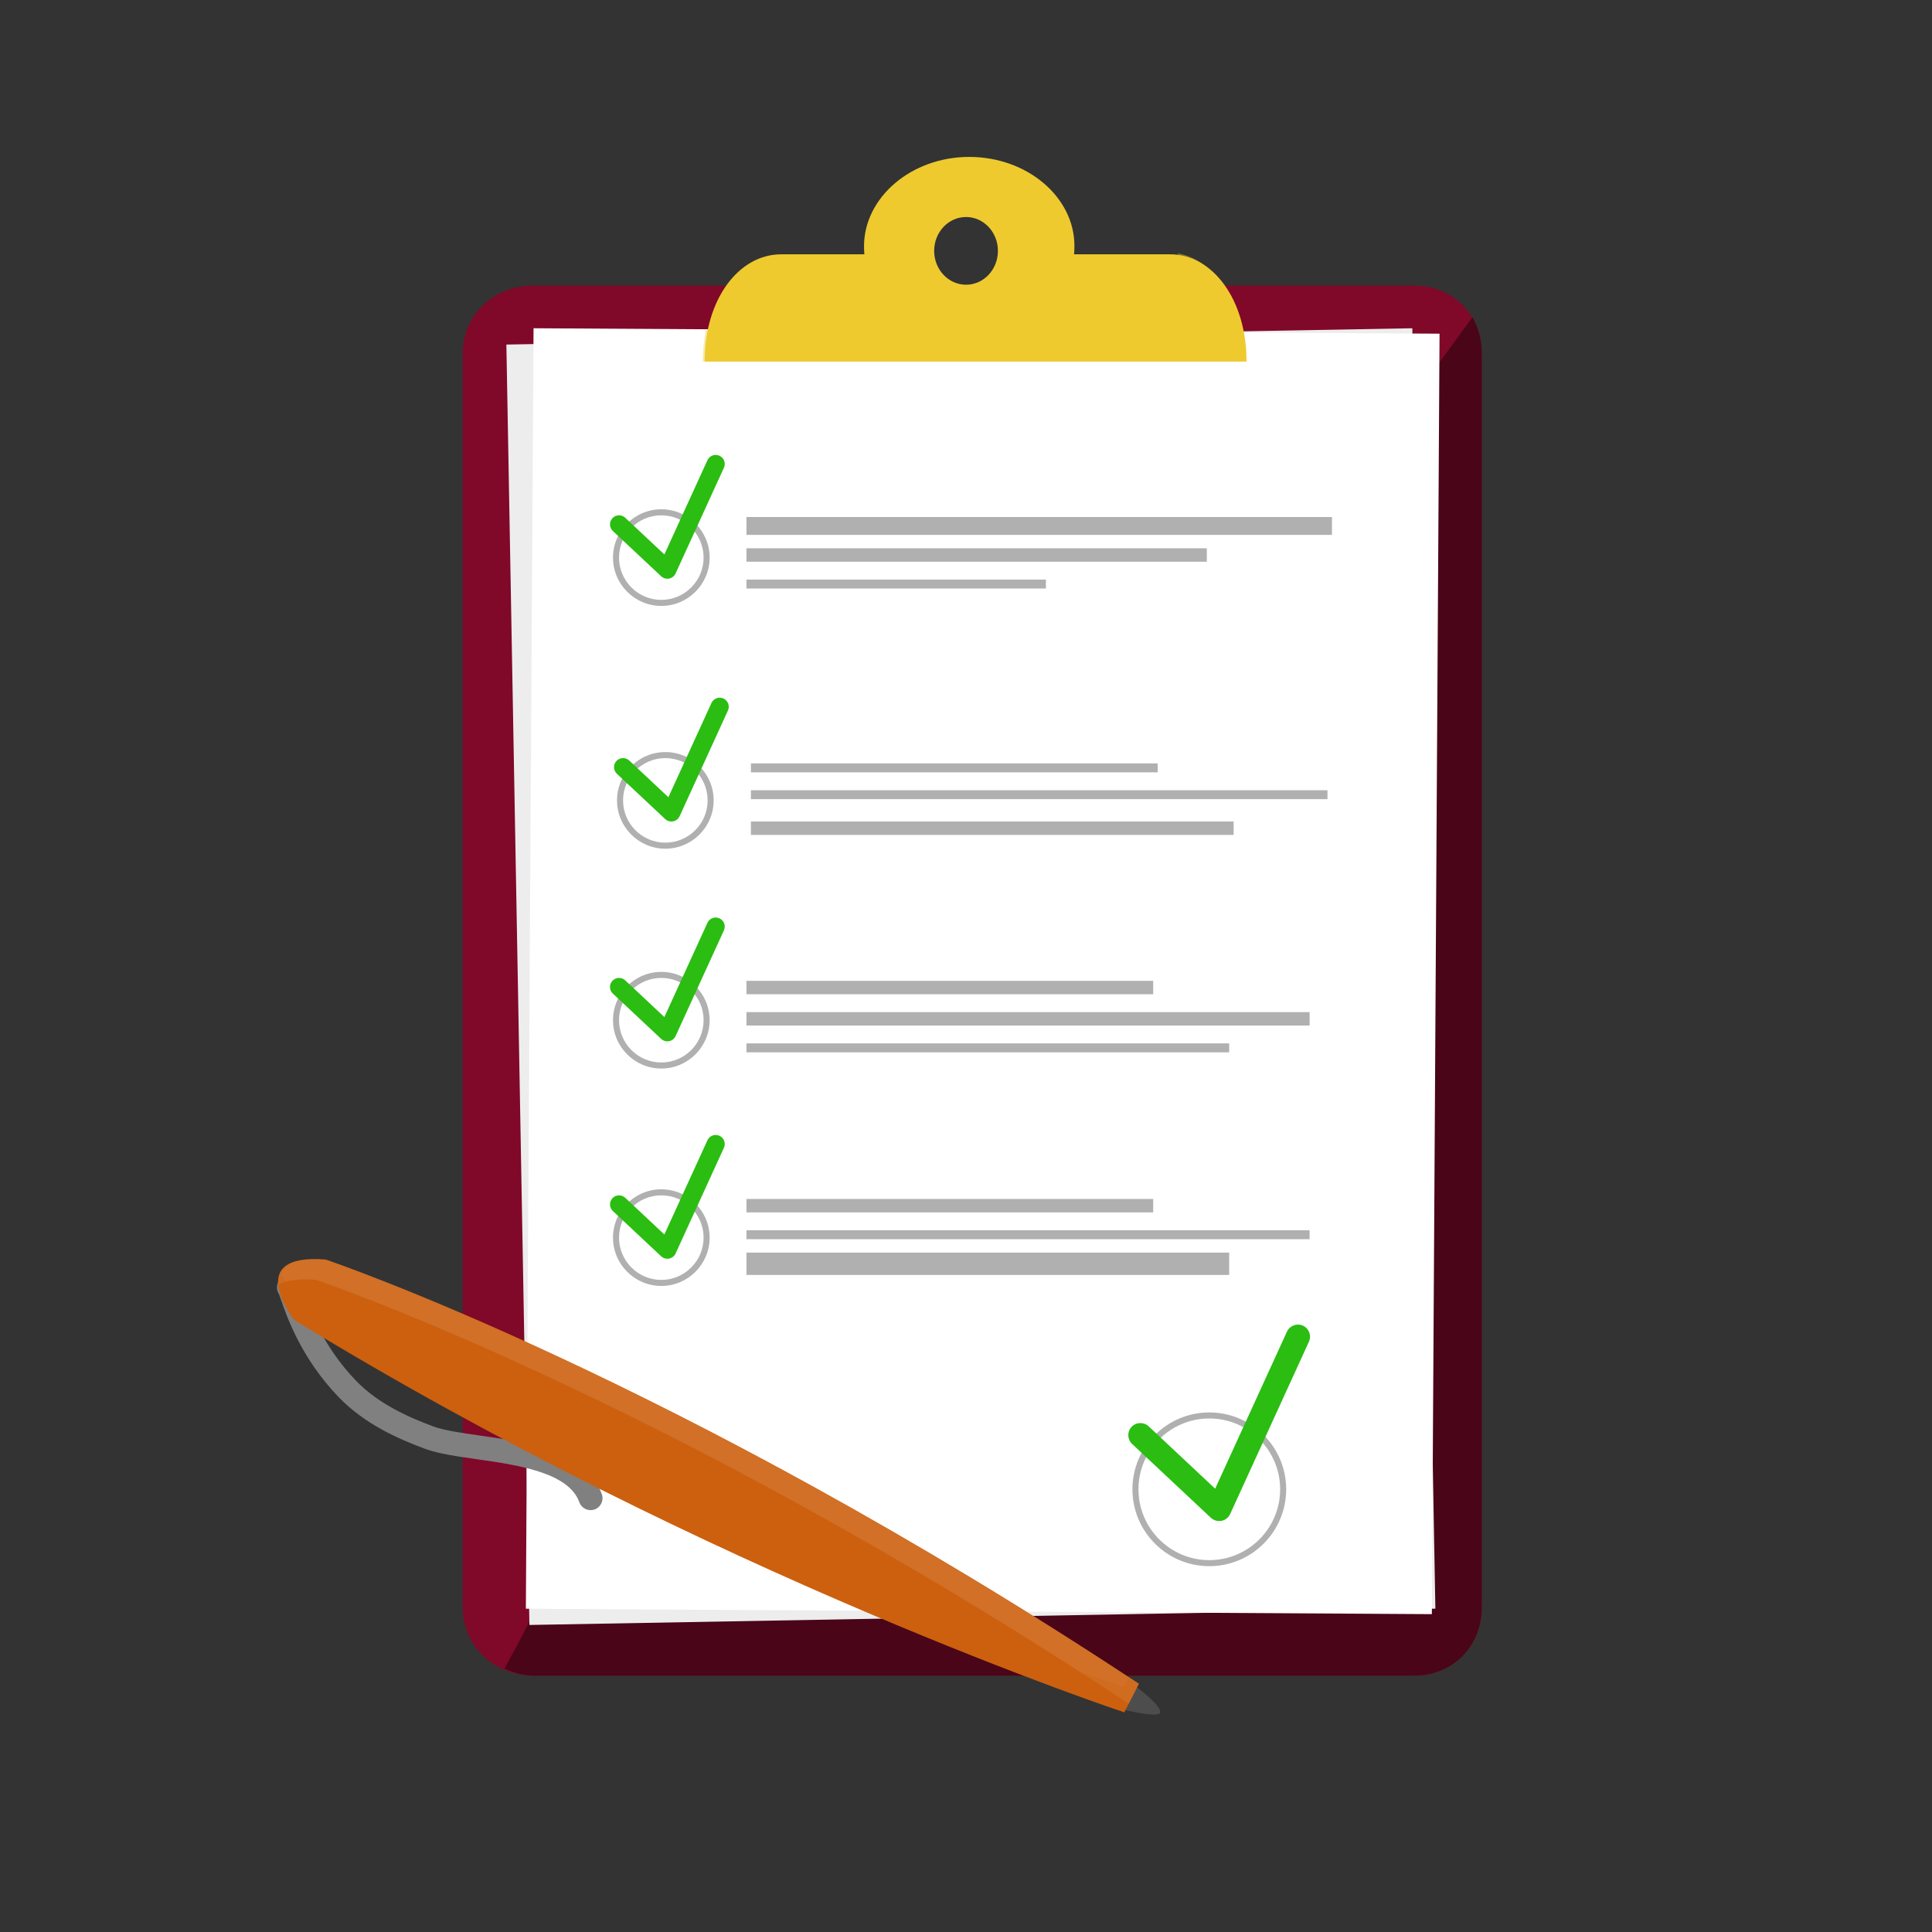 <?xml version="1.0" encoding="utf-8"?>
<!DOCTYPE svg PUBLIC "-//W3C//DTD SVG 1.1//EN" "http://www.w3.org/Graphics/SVG/1.1/DTD/svg11.dtd">
<svg version="1.1" xmlns="http://www.w3.org/2000/svg" xmlns:xlink="http://www.w3.org/1999/xlink" x="0px" y="0px" width="100px" height="100px" viewBox="0 0 200 200" enable-background="new 0 0 200 200" xml:space="preserve">

	<rect x="0" y="0" width="200" height="200" fill="#333333" stroke="none"/>

	<g>
		<path fill="#800829"  class="_fill_3" d="M153.391,166.384c0,4.039-3.005,7.075-6.991,7.075H55.17c-3.986,0-7.271-3.036-7.271-7.075V36.58
			c0-4.039,3.284-7.014,7.271-7.014h91.23c3.986,0,6.991,2.975,6.991,7.014V166.384z"/>
		<g>
			<path fill="#4A0518" class="_fill_darker_3" d="M152.42,32.843c-2.13,2.894-4.118,5.758-6.432,8.622v116.791c0,4.039-3.105,6.875-7.091,6.875H55.934
				c-1.187,3.239-2.416,5.125-3.702,7.59c0.898,0.407,1.891,0.738,2.939,0.738h91.23c3.986,0,6.991-3.036,6.991-7.075V36.58
				C153.391,35.213,153.065,33.938,152.42,32.843z"/>
		</g>
		
			<rect x="53.58" y="34.892" transform="matrix(-1 0.018 -0.018 -1 202.797 200.455)" fill="#EDEDED" width="93.783" height="132.547"/>
		
			<rect x="54.827" y="34.273" transform="matrix(-1 -0.006 0.006 -1 202.847 201.698)" fill="#FFFFFF" width="93.788" height="132.553"/>
		<g>
			<g>
				<g>
					<path fill="#B0B0B0" d="M68.459,62.725c-2.758,0-5.002-2.244-5.002-5.002c0-2.758,2.244-5.002,5.002-5.002
						c2.758,0,5.002,2.244,5.002,5.002C73.461,60.481,71.217,62.725,68.459,62.725z M68.459,53.346
						c-2.413,0-4.377,1.963-4.377,4.377c0,2.413,1.963,4.377,4.377,4.377c2.413,0,4.377-1.963,4.377-4.377
						S70.873,53.346,68.459,53.346z"/>
				</g>
				<g>
					<path fill="#2BBD12" d="M69.085,59.911c-0.236,0-0.466-0.089-0.641-0.254l-5.002-4.689c-0.378-0.354-0.397-0.948-0.043-1.326
						s0.947-0.397,1.326-0.043l4.05,3.797l4.459-9.755c0.215-0.471,0.771-0.679,1.243-0.463c0.471,0.215,0.678,0.772,0.463,1.243
						l-5.002,10.942c-0.125,0.275-0.376,0.472-0.672,0.53C69.206,59.905,69.145,59.911,69.085,59.911z"/>
				</g>
			</g>
			<g>
				<g>
					<rect x="77.273" y="53.52" fill="#B0B0B0" width="60.611" height="1.851"/>
				</g>
				<g>
					<rect x="77.273" y="56.759" fill="#B0B0B0" width="47.656" height="1.388"/>
				</g>
				<g>
					<rect x="77.273" y="59.998" fill="#B0B0B0" width="31" height="0.925"/>
				</g>
			</g>
		</g>
		<g>
			<g>
				<g>
					<path fill="#B0B0B0" d="M68.876,87.857c-2.758,0-5.002-2.244-5.002-5.002c0-2.758,2.244-5.002,5.002-5.002
						s5.002,2.244,5.002,5.002S71.634,87.857,68.876,87.857z M68.876,78.478c-2.413,0-4.377,1.963-4.377,4.377
						c0,2.413,1.963,4.377,4.377,4.377s4.377-1.963,4.377-4.377C73.253,80.441,71.289,78.478,68.876,78.478z"/>
				</g>
				<g>
					<path fill="#2BBD12" d="M69.501,85.043c-0.236,0-0.466-0.089-0.641-0.254L63.858,80.1c-0.378-0.354-0.397-0.948-0.043-1.326
						c0.354-0.378,0.947-0.397,1.326-0.043l4.05,3.797l4.459-9.755c0.215-0.471,0.771-0.679,1.243-0.463
						c0.471,0.215,0.678,0.772,0.463,1.243l-5.002,10.942c-0.125,0.275-0.376,0.472-0.672,0.53
						C69.622,85.037,69.562,85.043,69.501,85.043z"/>
				</g>
			</g>
			<g>
				<g>
					<rect x="77.736" y="79.027" fill="#B0B0B0" width="42.104" height="0.925"/>
				</g>
				<g>
					<rect x="77.736" y="81.804" fill="#B0B0B0" width="59.686" height="0.925"/>
				</g>
				<g>
					<rect x="77.736" y="85.042" fill="#B0B0B0" width="49.97" height="1.388"/>
				</g>
			</g>
		</g>
		<g>
			<g>
				<g>
					<path fill="#B0B0B0" d="M68.459,110.614c-2.758,0-5.002-2.244-5.002-5.002c0-2.758,2.244-5.002,5.002-5.002
						c2.758,0,5.002,2.244,5.002,5.002C73.461,108.37,71.217,110.614,68.459,110.614z M68.459,101.235
						c-2.413,0-4.377,1.963-4.377,4.377c0,2.413,1.963,4.377,4.377,4.377c2.413,0,4.377-1.964,4.377-4.377
						S70.873,101.235,68.459,101.235z"/>
				</g>
				<g>
					<path fill="#2BBD12" d="M69.085,107.8c-0.236,0-0.466-0.089-0.641-0.253l-5.002-4.69c-0.378-0.354-0.397-0.948-0.043-1.326
						s0.947-0.398,1.326-0.043l4.05,3.797l4.459-9.755c0.215-0.471,0.771-0.679,1.243-0.463c0.471,0.215,0.678,0.772,0.463,1.243
						l-5.002,10.942c-0.125,0.274-0.376,0.472-0.672,0.53C69.206,107.794,69.145,107.8,69.085,107.8z"/>
				</g>
			</g>
			<g>
				<g>
					<rect x="77.273" y="101.535" fill="#B0B0B0" width="42.104" height="1.388"/>
				</g>
				<g>
					<rect x="77.273" y="104.774" fill="#B0B0B0" width="58.298" height="1.388"/>
				</g>
				<g>
					<rect x="77.273" y="108.012" fill="#B0B0B0" width="49.97" height="0.925"/>
				</g>
			</g>
		</g>
		<g>
			<g>
				<g>
					<path fill="#B0B0B0" d="M68.459,133.121c-2.758,0-5.002-2.244-5.002-5.002s2.244-5.002,5.002-5.002
						c2.758,0,5.002,2.244,5.002,5.002S71.217,133.121,68.459,133.121z M68.459,123.742c-2.413,0-4.377,1.964-4.377,4.377
						c0,2.413,1.963,4.377,4.377,4.377c2.413,0,4.377-1.964,4.377-4.377C72.836,125.706,70.873,123.742,68.459,123.742z"/>
				</g>
				<g>
					<path fill="#2BBD12" d="M69.085,130.307c-0.236,0-0.466-0.089-0.641-0.253l-5.002-4.689c-0.378-0.355-0.397-0.948-0.043-1.326
						c0.354-0.377,0.947-0.397,1.326-0.043l4.05,3.797l4.459-9.755c0.215-0.471,0.771-0.68,1.243-0.463
						c0.471,0.216,0.678,0.772,0.463,1.243l-5.002,10.942c-0.125,0.274-0.376,0.472-0.672,0.53
						C69.206,130.301,69.145,130.307,69.085,130.307z"/>
				</g>
			</g>
			<g>
				<g>
					<rect x="77.273" y="124.117" fill="#B0B0B0" width="42.104" height="1.388"/>
				</g>
				<g>
					<rect x="77.273" y="127.355" fill="#B0B0B0" width="58.298" height="0.925"/>
				</g>
				<g>
					<rect x="77.273" y="129.669" fill="#B0B0B0" width="49.97" height="2.313"/>
				</g>
			</g>
		</g>
		<g>
			<g>
				<path fill="#B0B0B0" d="M125.187,162.13c-4.388,0-7.958-3.57-7.958-7.958s3.57-7.958,7.958-7.958s7.958,3.57,7.958,7.958
					C133.146,158.56,129.575,162.13,125.187,162.13z M125.187,146.839c-4.043,0-7.333,3.289-7.333,7.333
					c0,4.043,3.29,7.333,7.333,7.333s7.333-3.29,7.333-7.333C132.52,150.129,129.23,146.839,125.187,146.839z"/>
			</g>
			<g>
				<path fill="#2BBD12" d="M126.206,157.461c-0.314,0-0.622-0.119-0.855-0.338l-8.155-7.645c-0.504-0.472-0.529-1.264-0.057-1.768
					c0.473-0.504,1.263-0.53,1.768-0.057l6.886,6.455l7.432-16.257c0.288-0.628,1.029-0.905,1.658-0.617
					c0.628,0.288,0.904,1.029,0.617,1.658l-8.156,17.84c-0.168,0.366-0.501,0.629-0.896,0.706
					C126.367,157.453,126.287,157.461,126.206,157.461z"/>
			</g>
		</g>
		<path fill="#EECA2F" class="fill_2" d="M121.123,26.327h-9.942c0.021,0,0.042-0.643,0.042-0.88c0-5.033-4.876-9.203-10.89-9.203
			s-10.89,4.214-10.89,9.248c0,0.237,0.021,0.835,0.042,0.835h-8.622c-4.374,0-7.92,4.627-7.92,11.104h56.098
			C129.043,30.953,125.497,26.327,121.123,26.327z M100.004,29.475c-1.822,0-3.3-1.569-3.3-3.505s1.477-3.505,3.3-3.505
			c1.823,0,3.3,1.569,3.3,3.505S101.826,29.475,100.004,29.475z"/>
		<g opacity="0.4">
			<path fill="#EECA2F" class="fill_2" d="M128.835,37.431c0-6.015-3.037-10.547-6.955-11.22c1.462,2.037,2.37,4.742,2.37,7.981h-51.2
				c-0.2,1.388-0.314,2.313-0.314,3.239C72.736,37.431,128.835,37.431,128.835,37.431z"/>
		</g>
		<g>
			<g>
				<path fill="#4D4D4D" d="M115.508,176.783c0,0,4.193,1.12,4.571,0.547c0,0,0.618-0.513-3.421-3.439L115.508,176.783z"/>
			</g>
			<g>
				<path fill="#808080" d="M61.553,156.257c-0.642,0.23-1.35-0.104-1.58-0.746c-1.111-3.098-6.407-3.854-10.663-4.462
					c-2.026-0.288-3.939-0.562-5.297-1.064c-2.749-1.018-6.252-2.547-8.96-5.362c-3.862-4.014-5.346-8.284-5.979-10.108
					c-0.086-0.247-0.149-0.437-0.199-0.557c-0.316-0.471-0.274-1.114,0.133-1.541c0.472-0.493,1.253-0.51,1.747-0.04
					c0.287,0.274,0.394,0.582,0.653,1.328c0.58,1.67,1.939,5.581,5.426,9.205c2.361,2.454,5.536,3.832,8.038,4.758
					c1.111,0.412,2.897,0.666,4.789,0.937c4.912,0.701,11.025,1.574,12.639,6.073C62.529,155.319,62.196,156.026,61.553,156.257z"/>
			</g>
			<g>
				<path fill="#CC600E" d="M116.385,177.256c0,0-42.686-14.14-85.931-40.621c0,0-5.409-6.944,3.262-6.248
					c0,0,36.082,12.132,84.184,43.916L116.385,177.256z"/>
			</g>
			<g opacity="0.1">
				<g>
					<path fill="#FFFFFF" d="M32.721,132.492c0,0,36.05,12.121,84.119,43.874l1.059-2.064
						c-48.102-31.784-84.184-43.916-84.184-43.916c-4.124-0.331-5.061,1.067-4.911,2.623
						C29.553,132.565,30.784,132.337,32.721,132.492z"/>
				</g>
			</g>
			<g opacity="0.3">
				<g>
					<path fill="#CC600E" d="M116.325,174.652c0,0-42.686-14.14-85.931-40.621c0,0-0.858-1.104-1.343-2.387
						c-1.045,1.844,1.402,4.991,1.402,4.991c43.245,26.481,85.931,40.621,85.931,40.621l1.515-2.954
						c-0.351-0.232-0.695-0.453-1.044-0.682L116.325,174.652z"/>
				</g>
			</g>
		</g>
	</g>
</svg>